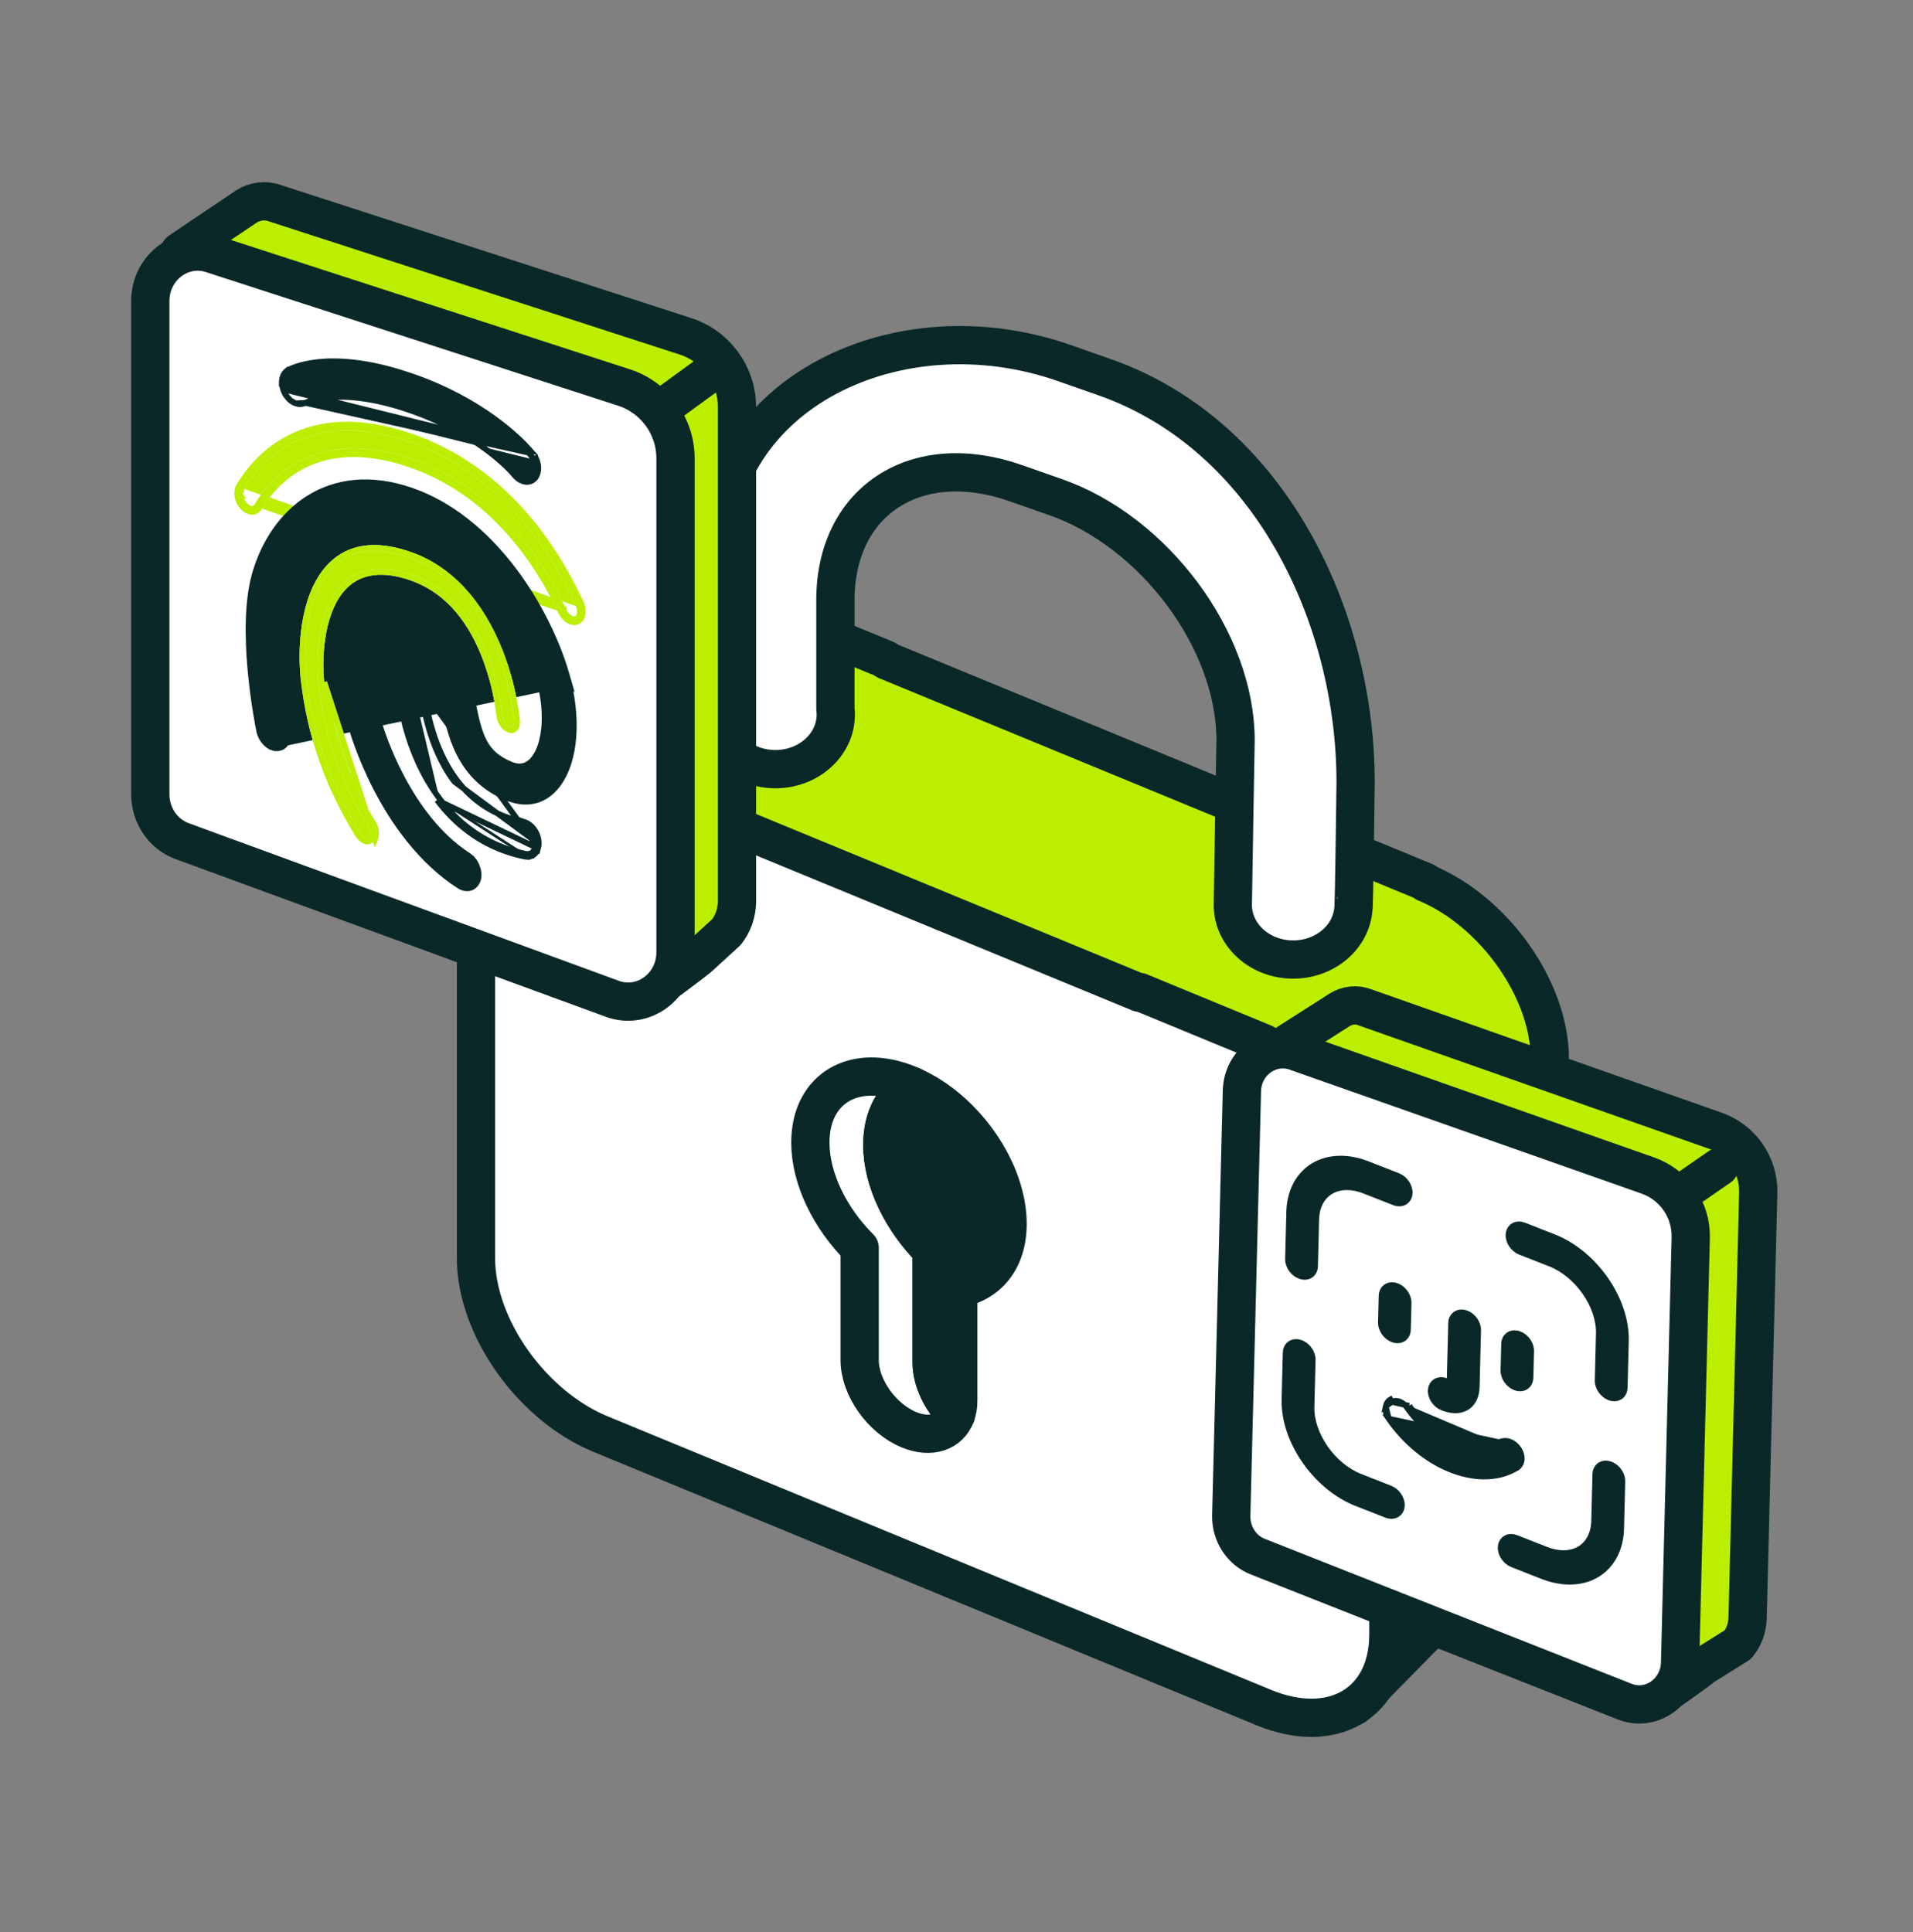 <svg width="100" height="101" viewBox="0 0 100 101" fill="none" xmlns="http://www.w3.org/2000/svg">
<rect x="0" y="0" width="100" height="101" fill="#808080" stroke="none"/>
<path d="M81.012 55.331C81.012 51.739 78.1 47.627 74.508 46.146V46.102L68.004 43.421V43.464L46.325 34.526V34.483L39.821 31.801V31.844C39.689 31.79 39.546 31.741 39.397 31.699C37.544 31.172 35.55 31.698 34.146 33.016L26.028 40.633L33.318 48.493L33.318 57.346C33.318 60.939 36.229 65.051 39.821 66.532L51.763 71.456L66.072 89.269L70.816 89.186L78.159 81.721C78.989 80.88 80.647 79.718 81.012 77.039C81.013 77.03 81.012 55.331 81.012 55.331Z" fill="#BBEE00" stroke="#0B2828" stroke-width="2" stroke-linecap="round" stroke-linejoin="round"/>
<path d="M66.072 54.582V54.539L59.569 51.857V51.9L37.889 42.962V42.919L31.386 40.237V40.28C27.794 38.799 24.882 40.511 24.882 44.103L24.882 65.783C24.882 69.375 27.794 73.487 31.386 74.968L66.072 89.27C69.665 90.751 72.576 89.04 72.576 85.447L72.576 63.767C72.576 60.175 69.665 56.063 66.072 54.582Z" fill="white" stroke="#0B2828" stroke-width="2" stroke-linecap="round" stroke-linejoin="round"/>
<path d="M48.701 65.354C47.167 63.827 46.123 61.753 46.123 59.853C46.123 58.391 46.735 57.324 47.715 56.789C47.649 56.759 47.582 56.729 47.516 56.701C44.673 55.529 42.361 56.888 42.361 59.731C42.361 61.632 43.404 63.706 44.938 65.232V71.104C44.938 72.528 46.092 74.157 47.516 74.744C48.664 75.218 49.637 74.868 49.97 73.967C49.211 73.205 48.701 72.171 48.701 71.225V65.354Z" fill="white" stroke="#0B2828" stroke-width="2" stroke-linecap="round" stroke-linejoin="round"/>
<path d="M50.093 67.357C51.627 67.095 52.67 65.881 52.67 63.981C52.67 61.205 50.466 58.027 47.715 56.788C46.735 57.323 46.123 58.391 46.123 59.852C46.123 61.752 47.167 63.826 48.701 65.353V71.225C48.701 72.17 49.211 73.205 49.97 73.966C50.05 73.75 50.093 73.504 50.093 73.229L50.093 67.357Z" fill="#0B2828" stroke="#0B2828" stroke-width="2" stroke-linecap="round" stroke-linejoin="round"/>
<path d="M70.863 40.895C70.863 32.244 66.374 22.741 57.724 19.712L55.632 18.979C46.981 15.949 37.395 20.522 37.395 29.173L37.395 37.051C37.383 37.151 37.377 37.253 37.377 37.356C37.377 38.931 38.79 40.209 40.533 40.209C42.276 40.209 43.689 38.931 43.689 37.356C43.689 37.253 43.682 37.151 43.67 37.05V31.371C43.67 26.18 47.893 23.436 53.083 25.254L55.175 25.987C60.365 27.805 64.588 33.506 64.588 38.697C64.588 38.697 64.444 47.012 64.444 47.309C64.444 48.885 65.857 50.162 67.6 50.162C69.267 50.162 70.632 48.993 70.747 47.512C70.786 47.455 70.863 40.895 70.863 40.895Z" fill="white" stroke="#0B2828" stroke-width="2" stroke-linecap="round" stroke-linejoin="round"/>
<path d="M38.525 21.289C38.525 19.599 37.437 18.102 35.829 17.581L14.376 10.625C14.373 10.624 14.369 10.623 14.366 10.621C13.864 10.44 13.304 10.516 12.858 10.809L9.395 13.142L11.07 15.487V38.85C11.07 39.95 11.738 40.931 12.735 41.296L34.032 49.102V51.924C34.032 51.924 36.45 50.166 36.671 49.918L37.969 48.732C38.314 48.294 38.525 47.732 38.525 47.102V21.289Z" fill="white"/>
<path d="M38.525 21.289C38.525 19.599 37.437 18.102 35.829 17.581L14.376 10.625C14.373 10.624 14.369 10.623 14.366 10.621C13.864 10.44 13.304 10.516 12.858 10.809L9.395 13.142L11.07 15.487V38.85C11.07 39.95 11.738 40.931 12.735 41.296L34.032 49.102V51.924C34.032 51.924 36.45 50.166 36.671 49.918L37.969 48.732C38.314 48.294 38.525 47.732 38.525 47.102V21.289Z" fill="#BBEE00"/>
<path d="M38.525 21.289C38.525 19.599 37.437 18.102 35.829 17.581L14.376 10.625C14.373 10.624 14.369 10.623 14.366 10.621C13.864 10.44 13.304 10.516 12.858 10.809L9.395 13.142L11.07 15.487V38.85C11.07 39.95 11.738 40.931 12.735 41.296L34.032 49.102V51.924C34.032 51.924 36.45 50.166 36.671 49.918L37.969 48.732C38.314 48.294 38.525 47.732 38.525 47.102V21.289Z" stroke="#0B2828" stroke-width="2" stroke-linecap="round" stroke-linejoin="round"/>
<path d="M32.006 52.214L9.522 43.973C8.525 43.608 7.857 42.627 7.857 41.527V15.737C7.857 13.954 9.547 12.71 11.163 13.302L32.616 20.257C34.224 20.779 35.312 22.276 35.312 23.966V49.779C35.312 51.561 33.622 52.806 32.006 52.214Z" fill="white" stroke="#0B2828" stroke-width="2" stroke-linecap="round" stroke-linejoin="round"/>
<path d="M36.947 19.628L34.602 21.337" stroke="#0B2828" stroke-width="2" stroke-linecap="round" stroke-linejoin="round"/>
<path d="M13.325 26.737C13.232 26.767 13.131 26.767 13.024 26.731L13.01 26.726M13.325 26.737C13.418 26.703 13.496 26.633 13.552 26.54M13.325 26.737L13.273 26.597C13.274 26.596 13.275 26.596 13.276 26.595M13.325 26.737L13.28 26.594C13.278 26.595 13.277 26.595 13.276 26.595M13.552 26.54C14.279 25.299 16.5 22.592 21.43 24.28C26.359 25.968 28.627 30.515 29.33 31.995M13.552 26.54L13.422 26.464C13.423 26.463 13.423 26.463 13.423 26.463M13.552 26.54L13.423 26.463C13.423 26.463 13.423 26.463 13.423 26.463M29.33 31.995C29.427 32.191 29.566 32.351 29.728 32.442C29.765 32.465 29.807 32.485 29.844 32.497C29.969 32.54 30.089 32.535 30.191 32.489M29.33 31.995L29.465 31.928C29.465 31.929 29.465 31.929 29.465 31.929M29.33 31.995L29.466 31.93C29.466 31.93 29.465 31.93 29.465 31.929M30.191 32.489C30.261 32.456 30.316 32.409 30.362 32.343C30.409 32.278 30.436 32.195 30.455 32.105M30.191 32.489L30.128 32.353C30.128 32.353 30.128 32.352 30.128 32.352M30.191 32.489L30.129 32.352C30.129 32.352 30.128 32.352 30.128 32.352M30.455 32.105C30.469 32.013 30.469 31.91 30.455 31.809M30.455 32.105L30.307 32.082C30.307 32.081 30.307 32.08 30.307 32.078M30.455 32.105L30.308 32.075C30.308 32.076 30.308 32.077 30.307 32.078M30.455 31.809C30.441 31.707 30.404 31.603 30.358 31.505C30.006 30.762 29.177 29.015 27.715 27.249C25.961 25.123 23.846 23.623 21.434 22.797C15.875 20.894 13.325 24.003 12.483 25.429M30.455 31.809L30.306 31.829C30.318 31.917 30.318 32.003 30.307 32.078M30.455 31.809L30.306 31.829C30.295 31.748 30.265 31.659 30.222 31.57L30.222 31.569C29.872 30.829 29.049 29.096 27.599 27.345L27.599 27.345C25.861 25.238 23.769 23.756 21.386 22.939C18.64 21.999 16.654 22.301 15.257 22.999C13.855 23.699 13.025 24.806 12.612 25.504M12.483 25.429C12.441 25.501 12.413 25.583 12.404 25.677M12.483 25.429L12.613 25.503C12.613 25.504 12.613 25.504 12.612 25.504M12.483 25.429L12.612 25.505C12.612 25.505 12.612 25.504 12.612 25.504M12.404 25.677C12.395 25.771 12.399 25.875 12.418 25.978M12.404 25.677L12.553 25.692C12.56 25.62 12.581 25.558 12.612 25.504M12.404 25.677L12.553 25.692C12.546 25.77 12.549 25.858 12.565 25.948M12.418 25.978C12.441 26.082 12.473 26.18 12.524 26.274M12.418 25.978L12.564 25.945C12.565 25.946 12.565 25.947 12.565 25.948M12.418 25.978L12.566 25.951C12.565 25.95 12.565 25.949 12.565 25.948M12.524 26.274C12.575 26.368 12.636 26.455 12.705 26.525C12.797 26.623 12.904 26.69 13.01 26.726M12.524 26.274L12.656 26.203C12.656 26.203 12.656 26.203 12.656 26.203M12.524 26.274L12.656 26.203M13.01 26.726L13.059 26.584C12.977 26.556 12.891 26.503 12.814 26.422L12.814 26.422L12.811 26.419C12.755 26.362 12.703 26.288 12.656 26.203M13.01 26.726L13.059 26.584L13.073 26.589L13.073 26.589C13.148 26.615 13.216 26.614 13.276 26.595M13.276 26.595C13.331 26.574 13.383 26.53 13.423 26.463M13.423 26.463C13.795 25.828 14.551 24.815 15.848 24.177C17.151 23.536 18.981 23.283 21.478 24.138C26.47 25.848 28.76 30.446 29.465 31.929M29.465 31.929C29.552 32.105 29.672 32.239 29.802 32.312L29.807 32.315L29.807 32.315C29.835 32.332 29.866 32.346 29.893 32.355C29.985 32.387 30.066 32.381 30.128 32.352M30.128 32.352C30.172 32.332 30.208 32.302 30.24 32.257L30.24 32.257C30.269 32.216 30.291 32.158 30.307 32.078M12.565 25.948C12.586 26.042 12.614 26.125 12.656 26.203" fill="white"/>
<path d="M13.325 26.737C13.232 26.767 13.131 26.767 13.024 26.731L13.01 26.726M13.325 26.737C13.418 26.703 13.496 26.633 13.552 26.54M13.325 26.737L13.273 26.597C13.274 26.596 13.275 26.596 13.276 26.595M13.325 26.737L13.28 26.594C13.278 26.595 13.277 26.595 13.276 26.595M13.552 26.54C14.279 25.299 16.5 22.592 21.43 24.28C26.359 25.968 28.627 30.515 29.33 31.995M13.552 26.54L13.422 26.464C13.423 26.463 13.423 26.463 13.423 26.463M13.552 26.54L13.423 26.463C13.423 26.463 13.423 26.463 13.423 26.463M29.33 31.995C29.427 32.191 29.566 32.351 29.728 32.442C29.765 32.465 29.807 32.485 29.844 32.497C29.969 32.54 30.089 32.535 30.191 32.489M29.33 31.995L29.465 31.928C29.465 31.929 29.465 31.929 29.465 31.929M29.33 31.995L29.466 31.93C29.466 31.93 29.465 31.93 29.465 31.929M30.191 32.489C30.261 32.456 30.316 32.409 30.362 32.343C30.409 32.278 30.436 32.195 30.455 32.105M30.191 32.489L30.128 32.353C30.128 32.353 30.128 32.352 30.128 32.352M30.191 32.489L30.129 32.352C30.129 32.352 30.128 32.352 30.128 32.352M30.455 32.105C30.469 32.013 30.469 31.91 30.455 31.809M30.455 32.105L30.307 32.082C30.307 32.081 30.307 32.08 30.307 32.078M30.455 32.105L30.308 32.075C30.308 32.076 30.308 32.077 30.307 32.078M30.455 31.809C30.441 31.707 30.404 31.603 30.358 31.505C30.006 30.762 29.177 29.015 27.715 27.249C25.961 25.123 23.846 23.623 21.434 22.797C15.875 20.894 13.325 24.003 12.483 25.429M30.455 31.809L30.306 31.829C30.318 31.917 30.318 32.003 30.307 32.078M30.455 31.809L30.306 31.829C30.295 31.748 30.265 31.659 30.222 31.57L30.222 31.569C29.872 30.829 29.049 29.096 27.599 27.345L27.599 27.345C25.861 25.238 23.769 23.756 21.386 22.939C18.64 21.999 16.654 22.301 15.257 22.999C13.855 23.699 13.025 24.806 12.612 25.504M12.483 25.429C12.441 25.501 12.413 25.583 12.404 25.677M12.483 25.429L12.613 25.503C12.613 25.504 12.613 25.504 12.612 25.504M12.483 25.429L12.612 25.505C12.612 25.505 12.612 25.504 12.612 25.504M12.404 25.677C12.395 25.771 12.399 25.875 12.418 25.978M12.404 25.677L12.553 25.692C12.56 25.62 12.581 25.558 12.612 25.504M12.404 25.677L12.553 25.692C12.546 25.77 12.549 25.858 12.565 25.948M12.418 25.978C12.441 26.082 12.473 26.18 12.524 26.274M12.418 25.978L12.564 25.945C12.565 25.946 12.565 25.947 12.565 25.948M12.418 25.978L12.566 25.951C12.565 25.95 12.565 25.949 12.565 25.948M12.524 26.274C12.575 26.368 12.636 26.455 12.705 26.525C12.797 26.623 12.904 26.69 13.01 26.726M12.524 26.274L12.656 26.203C12.656 26.203 12.656 26.203 12.656 26.203M12.524 26.274L12.656 26.203M13.01 26.726L13.059 26.584C12.977 26.556 12.891 26.503 12.814 26.422L12.814 26.422L12.811 26.419C12.755 26.362 12.703 26.288 12.656 26.203M13.01 26.726L13.059 26.584L13.073 26.589L13.073 26.589C13.148 26.615 13.216 26.614 13.276 26.595M13.276 26.595C13.331 26.574 13.383 26.53 13.423 26.463M13.423 26.463C13.795 25.828 14.551 24.815 15.848 24.177C17.151 23.536 18.981 23.283 21.478 24.138C26.47 25.848 28.76 30.446 29.465 31.929M29.465 31.929C29.552 32.105 29.672 32.239 29.802 32.312L29.807 32.315L29.807 32.315C29.835 32.332 29.866 32.346 29.893 32.355C29.985 32.387 30.066 32.381 30.128 32.352M30.128 32.352C30.172 32.332 30.208 32.302 30.24 32.257L30.24 32.257C30.269 32.216 30.291 32.158 30.307 32.078M12.565 25.948C12.586 26.042 12.614 26.125 12.656 26.203" fill="#BBEE00"/>
<path d="M13.325 26.737C13.232 26.767 13.131 26.767 13.024 26.731L13.01 26.726M13.325 26.737C13.418 26.703 13.496 26.633 13.552 26.54M13.325 26.737L13.273 26.597C13.274 26.596 13.275 26.596 13.276 26.595M13.325 26.737L13.28 26.594C13.278 26.595 13.277 26.595 13.276 26.595M13.552 26.54C14.279 25.299 16.5 22.592 21.43 24.28C26.359 25.968 28.627 30.515 29.33 31.995M13.552 26.54L13.422 26.464C13.423 26.463 13.423 26.463 13.423 26.463M13.552 26.54L13.423 26.463C13.423 26.463 13.423 26.463 13.423 26.463M29.33 31.995C29.427 32.191 29.566 32.351 29.728 32.442C29.765 32.465 29.807 32.485 29.844 32.497C29.969 32.54 30.089 32.535 30.191 32.489M29.33 31.995L29.465 31.928C29.465 31.929 29.465 31.929 29.465 31.929M29.33 31.995L29.466 31.93C29.466 31.93 29.465 31.93 29.465 31.929M30.191 32.489C30.261 32.456 30.316 32.409 30.362 32.343C30.409 32.278 30.436 32.195 30.455 32.105M30.191 32.489L30.128 32.353C30.128 32.353 30.128 32.352 30.128 32.352M30.191 32.489L30.129 32.352C30.129 32.352 30.128 32.352 30.128 32.352M30.455 32.105C30.469 32.013 30.469 31.91 30.455 31.809M30.455 32.105L30.307 32.082C30.307 32.081 30.307 32.08 30.307 32.078M30.455 32.105L30.308 32.075C30.308 32.076 30.308 32.077 30.307 32.078M30.455 31.809C30.441 31.707 30.404 31.603 30.358 31.505C30.006 30.762 29.177 29.015 27.715 27.249C25.961 25.123 23.846 23.623 21.434 22.797C15.875 20.894 13.325 24.003 12.483 25.429M30.455 31.809L30.306 31.829C30.318 31.917 30.318 32.003 30.307 32.078M30.455 31.809L30.306 31.829C30.295 31.748 30.265 31.659 30.222 31.57L30.222 31.569C29.872 30.829 29.049 29.096 27.599 27.345L27.599 27.345C25.861 25.238 23.769 23.756 21.386 22.939C18.64 21.999 16.654 22.301 15.257 22.999C13.855 23.699 13.025 24.806 12.612 25.504M12.483 25.429C12.441 25.501 12.413 25.583 12.404 25.677M12.483 25.429L12.613 25.503C12.613 25.504 12.613 25.504 12.612 25.504M12.483 25.429L12.612 25.505C12.612 25.505 12.612 25.504 12.612 25.504M12.404 25.677C12.395 25.771 12.399 25.875 12.418 25.978M12.404 25.677L12.553 25.692C12.56 25.62 12.581 25.558 12.612 25.504M12.404 25.677L12.553 25.692C12.546 25.77 12.549 25.858 12.565 25.948M12.418 25.978C12.441 26.082 12.473 26.18 12.524 26.274M12.418 25.978L12.564 25.945C12.565 25.946 12.565 25.947 12.565 25.948M12.418 25.978L12.566 25.951C12.565 25.95 12.565 25.949 12.565 25.948M12.524 26.274C12.575 26.368 12.636 26.455 12.705 26.525C12.797 26.623 12.904 26.69 13.01 26.726M12.524 26.274L12.656 26.203C12.656 26.203 12.656 26.203 12.656 26.203M12.524 26.274L12.656 26.203M13.01 26.726L13.059 26.584C12.977 26.556 12.891 26.503 12.814 26.422L12.814 26.422L12.811 26.419C12.755 26.362 12.703 26.288 12.656 26.203M13.01 26.726L13.059 26.584L13.073 26.589L13.073 26.589C13.148 26.615 13.216 26.614 13.276 26.595M13.276 26.595C13.331 26.574 13.383 26.53 13.423 26.463M13.423 26.463C13.795 25.828 14.551 24.815 15.848 24.177C17.151 23.536 18.981 23.283 21.478 24.138C26.47 25.848 28.76 30.446 29.465 31.929M29.465 31.929C29.552 32.105 29.672 32.239 29.802 32.312L29.807 32.315L29.807 32.315C29.835 32.332 29.866 32.346 29.893 32.355C29.985 32.387 30.066 32.381 30.128 32.352M30.128 32.352C30.172 32.332 30.208 32.302 30.24 32.257L30.24 32.257C30.269 32.216 30.291 32.158 30.307 32.078M12.565 25.948C12.586 26.042 12.614 26.125 12.656 26.203" stroke="white" stroke-width="0.3"/>
<path d="M13.325 26.737C13.232 26.767 13.131 26.767 13.024 26.731L13.01 26.726M13.325 26.737C13.418 26.703 13.496 26.633 13.552 26.54M13.325 26.737L13.273 26.597C13.274 26.596 13.275 26.596 13.276 26.595M13.325 26.737L13.28 26.594C13.278 26.595 13.277 26.595 13.276 26.595M13.552 26.54C14.279 25.299 16.5 22.592 21.43 24.28C26.359 25.968 28.627 30.515 29.33 31.995M13.552 26.54L13.422 26.464C13.423 26.463 13.423 26.463 13.423 26.463M13.552 26.54L13.423 26.463C13.423 26.463 13.423 26.463 13.423 26.463M29.33 31.995C29.427 32.191 29.566 32.351 29.728 32.442C29.765 32.465 29.807 32.485 29.844 32.497C29.969 32.54 30.089 32.535 30.191 32.489M29.33 31.995L29.465 31.928C29.465 31.929 29.465 31.929 29.465 31.929M29.33 31.995L29.466 31.93C29.466 31.93 29.465 31.93 29.465 31.929M30.191 32.489C30.261 32.456 30.316 32.409 30.362 32.343C30.409 32.278 30.436 32.195 30.455 32.105M30.191 32.489L30.128 32.353C30.128 32.353 30.128 32.352 30.128 32.352M30.191 32.489L30.129 32.352C30.129 32.352 30.128 32.352 30.128 32.352M30.455 32.105C30.469 32.013 30.469 31.91 30.455 31.809M30.455 32.105L30.307 32.082C30.307 32.081 30.307 32.08 30.307 32.078M30.455 32.105L30.308 32.075C30.308 32.076 30.308 32.077 30.307 32.078M30.455 31.809C30.441 31.707 30.404 31.603 30.358 31.505C30.006 30.762 29.177 29.015 27.715 27.249C25.961 25.123 23.846 23.623 21.434 22.797C15.875 20.894 13.325 24.003 12.483 25.429M30.455 31.809L30.306 31.829C30.318 31.917 30.318 32.003 30.307 32.078M30.455 31.809L30.306 31.829C30.295 31.748 30.265 31.659 30.222 31.57L30.222 31.569C29.872 30.829 29.049 29.096 27.599 27.345L27.599 27.345C25.861 25.238 23.769 23.756 21.386 22.939C18.64 21.999 16.654 22.301 15.257 22.999C13.855 23.699 13.025 24.806 12.612 25.504M12.483 25.429C12.441 25.501 12.413 25.583 12.404 25.677M12.483 25.429L12.613 25.503C12.613 25.504 12.613 25.504 12.612 25.504M12.483 25.429L12.612 25.505C12.612 25.505 12.612 25.504 12.612 25.504M12.404 25.677C12.395 25.771 12.399 25.875 12.418 25.978M12.404 25.677L12.553 25.692C12.56 25.62 12.581 25.558 12.612 25.504M12.404 25.677L12.553 25.692C12.546 25.77 12.549 25.858 12.565 25.948M12.418 25.978C12.441 26.082 12.473 26.18 12.524 26.274M12.418 25.978L12.564 25.945C12.565 25.946 12.565 25.947 12.565 25.948M12.418 25.978L12.566 25.951C12.565 25.95 12.565 25.949 12.565 25.948M12.524 26.274C12.575 26.368 12.636 26.455 12.705 26.525C12.797 26.623 12.904 26.69 13.01 26.726M12.524 26.274L12.656 26.203C12.656 26.203 12.656 26.203 12.656 26.203M12.524 26.274L12.656 26.203M13.01 26.726L13.059 26.584C12.977 26.556 12.891 26.503 12.814 26.422L12.814 26.422L12.811 26.419C12.755 26.362 12.703 26.288 12.656 26.203M13.01 26.726L13.059 26.584L13.073 26.589L13.073 26.589C13.148 26.615 13.216 26.614 13.276 26.595M13.276 26.595C13.331 26.574 13.383 26.53 13.423 26.463M13.423 26.463C13.795 25.828 14.551 24.815 15.848 24.177C17.151 23.536 18.981 23.283 21.478 24.138C26.47 25.848 28.76 30.446 29.465 31.929M29.465 31.929C29.552 32.105 29.672 32.239 29.802 32.312L29.807 32.315L29.807 32.315C29.835 32.332 29.866 32.346 29.893 32.355C29.985 32.387 30.066 32.381 30.128 32.352M30.128 32.352C30.172 32.332 30.208 32.302 30.24 32.257L30.24 32.257C30.269 32.216 30.291 32.158 30.307 32.078M12.565 25.948C12.586 26.042 12.614 26.125 12.656 26.203" stroke="#BBEE00" stroke-width="0.3"/>
<path d="M29.726 35.715L29.753 35.739L29.609 35.239C29.09 33.438 28.105 31.486 26.901 29.87L26.901 29.869C25.341 27.787 23.471 26.321 21.483 25.64C19.327 24.902 17.517 25.176 16.128 26.051C14.743 26.924 13.793 28.384 13.33 29.991L13.329 29.991C12.914 31.441 12.946 33.368 13.09 34.986C13.235 36.609 13.495 37.942 13.549 38.212L13.549 38.212L13.549 38.215C13.601 38.45 13.72 38.675 13.884 38.842C13.992 38.956 14.119 39.037 14.249 39.081L14.298 38.94L14.249 39.081C14.321 39.106 14.387 39.115 14.449 39.118L14.449 39.118L14.452 39.118C14.552 39.12 14.652 39.1 14.742 39.053L14.742 39.053L14.75 39.049C14.834 38.998 14.909 38.928 14.964 38.831L29.726 35.715ZM29.726 35.715C29.959 36.698 30.039 37.663 29.972 38.529C29.894 39.535 29.617 40.419 29.135 41.043C28.832 41.438 28.462 41.705 28.042 41.83C27.622 41.955 27.164 41.934 26.69 41.772L26.551 41.724L26.544 41.722L26.544 41.722C23.98 40.686 23.515 38.329 23.189 36.67L23.185 36.652L23.185 36.651C23.013 35.769 22.874 35.137 22.621 34.667C22.375 34.212 22.017 33.903 21.381 33.685C21.028 33.564 20.742 33.527 20.515 33.56C20.292 33.592 20.118 33.691 19.983 33.861L19.982 33.862C19.791 34.099 19.679 34.467 19.623 34.891C19.568 35.311 19.571 35.766 19.594 36.16C19.626 36.697 19.699 37.254 19.817 37.81C19.893 38.068 20.269 39.283 21.02 40.689C21.777 42.109 22.907 43.71 24.483 44.728L24.486 44.73L24.486 44.73C24.572 44.789 24.656 44.864 24.73 44.953L24.614 45.049L24.73 44.953C24.804 45.043 24.867 45.146 24.915 45.261L24.915 45.261C24.961 45.373 24.993 45.487 25.008 45.602C25.025 45.721 25.019 45.834 24.997 45.94L24.996 45.947L24.996 45.947C24.95 46.126 24.845 46.275 24.702 46.363L24.698 46.366L24.698 46.366C24.548 46.451 24.368 46.459 24.191 46.399C24.136 46.38 24.073 46.353 24.014 46.313C21.972 44.997 20.573 42.962 19.679 41.238C18.784 39.512 18.387 38.083 18.355 37.965L18.352 37.951L18.352 37.951L18.344 37.9C18.3 37.695 18.102 36.725 18.063 35.617C18.043 35.06 18.064 34.463 18.166 33.909C18.268 33.356 18.453 32.834 18.772 32.437L18.772 32.436C19.076 32.057 19.464 31.822 19.927 31.735C20.387 31.65 20.912 31.713 21.492 31.912C22.58 32.284 23.374 32.97 23.91 34.008C24.344 34.841 24.52 35.74 24.688 36.597L24.697 36.644C24.697 36.644 24.697 36.644 24.697 36.644C24.878 37.569 25.03 38.256 25.316 38.788C25.595 39.308 26.007 39.687 26.731 39.98L26.806 40.005C27.087 40.101 27.309 40.076 27.485 40.001C27.665 39.924 27.808 39.79 27.916 39.651C28.222 39.254 28.41 38.639 28.458 37.897C28.505 37.159 28.412 36.31 28.168 35.463C27.853 34.366 27.137 32.686 26.007 31.112C24.876 29.538 23.339 28.082 21.386 27.413C19.722 26.843 18.208 26.973 17 27.772L17 27.773C15.998 28.43 15.197 29.576 14.807 30.925C14.453 32.161 14.506 33.954 14.655 35.461C14.729 36.211 14.825 36.884 14.904 37.372C14.944 37.616 14.979 37.814 15.004 37.952C15.017 38.021 15.027 38.075 15.034 38.112L15.043 38.155L15.045 38.167C15.046 38.169 15.046 38.17 15.046 38.171L15.046 38.171L15.047 38.176L15.047 38.176C15.068 38.291 15.073 38.408 15.062 38.517C15.062 38.517 15.062 38.517 15.062 38.517L29.726 35.715Z" fill="#0B2828" stroke="#0B2828" stroke-width="0.3"/>
<path d="M19.495 43.014L19.367 43.093C19.417 43.174 19.457 43.259 19.48 43.343C19.503 43.428 19.512 43.519 19.512 43.607C19.512 43.682 19.495 43.746 19.468 43.813C19.44 43.873 19.408 43.912 19.372 43.939C19.3 43.994 19.209 44.012 19.095 43.973C19.028 43.95 18.965 43.914 18.899 43.856L18.877 43.837L18.873 43.836C18.815 43.782 18.762 43.72 18.715 43.645C17.113 41.036 16.204 38.43 15.864 35.447V35.435V35.428L15.863 35.421C15.769 34.441 15.792 33.307 16.008 32.249C16.224 31.189 16.631 30.221 17.292 29.558L17.292 29.558C18.256 28.588 19.614 28.377 21.381 28.982C23.449 29.69 25.097 31.433 26.127 34.04L26.127 34.04C26.509 35.006 26.735 35.916 26.865 36.587C26.93 36.922 26.971 37.198 26.996 37.389C27.008 37.485 27.016 37.56 27.022 37.611C27.024 37.637 27.026 37.656 27.027 37.669C27.027 37.674 27.028 37.677 27.028 37.679H27.028L27.029 37.692C27.037 37.78 27.029 37.856 27.01 37.929L27.01 37.929C26.993 37.994 26.963 38.046 26.926 38.089C26.895 38.125 26.855 38.15 26.809 38.165C26.773 38.176 26.725 38.178 26.667 38.166L26.611 38.147C26.505 38.111 26.39 38.028 26.299 37.905L26.299 37.905L26.297 37.903C26.185 37.758 26.112 37.573 26.096 37.397L26.097 37.397L26.096 37.394C25.979 36.331 25.712 35.269 25.305 34.227L25.304 34.225C24.469 32.139 23.187 30.773 21.483 30.189C20.023 29.689 18.834 29.82 18.009 30.654C17.426 31.242 17.087 32.109 16.911 33.014C16.734 33.922 16.718 34.885 16.795 35.683L16.795 35.683L16.796 35.685C17.099 38.386 17.916 40.74 19.367 43.093L19.495 43.014ZM19.495 43.014C19.551 43.105 19.597 43.202 19.625 43.303C19.652 43.405 19.662 43.51 19.662 43.607C19.662 43.709 19.639 43.793 19.606 43.873L16.945 35.668C17.246 38.347 18.056 40.68 19.495 43.014Z" fill="white"/>
<path d="M19.495 43.014L19.367 43.093C19.417 43.174 19.457 43.259 19.48 43.343C19.503 43.428 19.512 43.519 19.512 43.607C19.512 43.682 19.495 43.746 19.468 43.813C19.44 43.873 19.408 43.912 19.372 43.939C19.3 43.994 19.209 44.012 19.095 43.973C19.028 43.95 18.965 43.914 18.899 43.856L18.877 43.837L18.873 43.836C18.815 43.782 18.762 43.72 18.715 43.645C17.113 41.036 16.204 38.43 15.864 35.447V35.435V35.428L15.863 35.421C15.769 34.441 15.792 33.307 16.008 32.249C16.224 31.189 16.631 30.221 17.292 29.558L17.292 29.558C18.256 28.588 19.614 28.377 21.381 28.982C23.449 29.69 25.097 31.433 26.127 34.04L26.127 34.04C26.509 35.006 26.735 35.916 26.865 36.587C26.93 36.922 26.971 37.198 26.996 37.389C27.008 37.485 27.016 37.56 27.022 37.611C27.024 37.637 27.026 37.656 27.027 37.669C27.027 37.674 27.028 37.677 27.028 37.679H27.028L27.029 37.692C27.037 37.78 27.029 37.856 27.01 37.929L27.01 37.929C26.993 37.994 26.963 38.046 26.926 38.089C26.895 38.125 26.855 38.15 26.809 38.165C26.773 38.176 26.725 38.178 26.667 38.166L26.611 38.147C26.505 38.111 26.39 38.028 26.299 37.905L26.299 37.905L26.297 37.903C26.185 37.758 26.112 37.573 26.096 37.397L26.097 37.397L26.096 37.394C25.979 36.331 25.712 35.269 25.305 34.227L25.304 34.225C24.469 32.139 23.187 30.773 21.483 30.189C20.023 29.689 18.834 29.82 18.009 30.654C17.426 31.242 17.087 32.109 16.911 33.014C16.734 33.922 16.718 34.885 16.795 35.683L16.795 35.683L16.796 35.685C17.099 38.386 17.916 40.74 19.367 43.093L19.495 43.014ZM19.495 43.014C19.551 43.105 19.597 43.202 19.625 43.303C19.652 43.405 19.662 43.51 19.662 43.607C19.662 43.709 19.639 43.793 19.606 43.873L16.945 35.668C17.246 38.347 18.056 40.68 19.495 43.014Z" fill="#BBEE00"/>
<path d="M19.495 43.014L19.367 43.093C19.417 43.174 19.457 43.259 19.48 43.343C19.503 43.428 19.512 43.519 19.512 43.607C19.512 43.682 19.495 43.746 19.468 43.813C19.44 43.873 19.408 43.912 19.372 43.939C19.3 43.994 19.209 44.012 19.095 43.973C19.028 43.95 18.965 43.914 18.899 43.856L18.877 43.837L18.873 43.836C18.815 43.782 18.762 43.72 18.715 43.645C17.113 41.036 16.204 38.43 15.864 35.447V35.435V35.428L15.863 35.421C15.769 34.441 15.792 33.307 16.008 32.249C16.224 31.189 16.631 30.221 17.292 29.558L17.292 29.558C18.256 28.588 19.614 28.377 21.381 28.982C23.449 29.69 25.097 31.433 26.127 34.04L26.127 34.04C26.509 35.006 26.735 35.916 26.865 36.587C26.93 36.922 26.971 37.198 26.996 37.389C27.008 37.485 27.016 37.56 27.022 37.611C27.024 37.637 27.026 37.656 27.027 37.669C27.027 37.674 27.028 37.677 27.028 37.679H27.028L27.029 37.692C27.037 37.78 27.029 37.856 27.01 37.929L27.01 37.929C26.993 37.994 26.963 38.046 26.926 38.089C26.895 38.125 26.855 38.15 26.809 38.165C26.773 38.176 26.725 38.178 26.667 38.166L26.611 38.147C26.505 38.111 26.39 38.028 26.299 37.905L26.299 37.905L26.297 37.903C26.185 37.758 26.112 37.573 26.096 37.397L26.097 37.397L26.096 37.394C25.979 36.331 25.712 35.269 25.305 34.227L25.304 34.225C24.469 32.139 23.187 30.773 21.483 30.189C20.023 29.689 18.834 29.82 18.009 30.654C17.426 31.242 17.087 32.109 16.911 33.014C16.734 33.922 16.718 34.885 16.795 35.683L16.795 35.683L16.796 35.685C17.099 38.386 17.916 40.74 19.367 43.093L19.495 43.014ZM19.495 43.014C19.551 43.105 19.597 43.202 19.625 43.303C19.652 43.405 19.662 43.51 19.662 43.607C19.662 43.709 19.639 43.793 19.606 43.873L16.945 35.668C17.246 38.347 18.056 40.68 19.495 43.014Z" stroke="white" stroke-width="0.3"/>
<path d="M19.495 43.014L19.367 43.093C19.417 43.174 19.457 43.259 19.48 43.343C19.503 43.428 19.512 43.519 19.512 43.607C19.512 43.682 19.495 43.746 19.468 43.813C19.44 43.873 19.408 43.912 19.372 43.939C19.3 43.994 19.209 44.012 19.095 43.973C19.028 43.95 18.965 43.914 18.899 43.856L18.877 43.837L18.873 43.836C18.815 43.782 18.762 43.72 18.715 43.645C17.113 41.036 16.204 38.43 15.864 35.447V35.435V35.428L15.863 35.421C15.769 34.441 15.792 33.307 16.008 32.249C16.224 31.189 16.631 30.221 17.292 29.558L17.292 29.558C18.256 28.588 19.614 28.377 21.381 28.982C23.449 29.69 25.097 31.433 26.127 34.04L26.127 34.04C26.509 35.006 26.735 35.916 26.865 36.587C26.93 36.922 26.971 37.198 26.996 37.389C27.008 37.485 27.016 37.56 27.022 37.611C27.024 37.637 27.026 37.656 27.027 37.669C27.027 37.674 27.028 37.677 27.028 37.679H27.028L27.029 37.692C27.037 37.78 27.029 37.856 27.01 37.929L27.01 37.929C26.993 37.994 26.963 38.046 26.926 38.089C26.895 38.125 26.855 38.15 26.809 38.165C26.773 38.176 26.725 38.178 26.667 38.166L26.611 38.147C26.505 38.111 26.39 38.028 26.299 37.905L26.299 37.905L26.297 37.903C26.185 37.758 26.112 37.573 26.096 37.397L26.097 37.397L26.096 37.394C25.979 36.331 25.712 35.269 25.305 34.227L25.304 34.225C24.469 32.139 23.187 30.773 21.483 30.189C20.023 29.689 18.834 29.82 18.009 30.654C17.426 31.242 17.087 32.109 16.911 33.014C16.734 33.922 16.718 34.885 16.795 35.683L16.795 35.683L16.796 35.685C17.099 38.386 17.916 40.74 19.367 43.093L19.495 43.014ZM19.495 43.014C19.551 43.105 19.597 43.202 19.625 43.303C19.652 43.405 19.662 43.51 19.662 43.607C19.662 43.709 19.639 43.793 19.606 43.873L16.945 35.668C17.246 38.347 18.056 40.68 19.495 43.014Z" stroke="#BBEE00" stroke-width="0.3"/>
<path d="M27.984 44.285C28.007 44.196 28.016 44.102 28.007 43.997M27.984 44.285C27.961 44.374 27.924 44.448 27.873 44.507C27.822 44.566 27.757 44.605 27.688 44.627M27.984 44.285L28.129 44.322C28.101 44.43 28.055 44.525 27.986 44.605L27.986 44.605C27.915 44.687 27.826 44.74 27.733 44.77L27.688 44.627M27.984 44.285L22.847 41.825M28.007 43.997L23.758 40.868C22.328 38.976 22.073 36.481 22.05 36.203C22.036 35.989 21.958 35.774 21.833 35.598C21.721 35.443 21.578 35.327 21.43 35.277M28.007 43.997C27.988 43.791 27.905 43.584 27.771 43.411L28.007 43.997ZM27.688 44.627C27.618 44.649 27.544 44.649 27.461 44.631M27.688 44.627L27.733 44.77C27.633 44.802 27.532 44.8 27.43 44.778M27.461 44.631C27.151 44.571 26.836 44.483 26.526 44.377C25.119 43.895 23.92 43.005 22.967 41.735M27.461 44.631L27.429 44.777C27.429 44.777 27.43 44.778 27.43 44.778M27.461 44.631L27.432 44.778C27.432 44.778 27.431 44.778 27.43 44.778M22.967 41.735C21.106 39.267 20.837 36.221 20.814 35.882C20.8 35.678 20.856 35.493 20.962 35.377C21.069 35.26 21.222 35.221 21.384 35.261L21.43 35.277M22.967 41.735L22.847 41.825C22.847 41.825 22.847 41.825 22.847 41.825M22.967 41.735L22.847 41.825C22.847 41.825 22.847 41.825 22.847 41.825M21.43 35.277L21.479 35.135C21.479 35.135 21.479 35.135 21.479 35.135C21.663 35.198 21.83 35.337 21.955 35.511L21.955 35.511C22.095 35.708 22.184 35.95 22.2 36.192M21.43 35.277L22.2 36.192M22.2 36.192C22.223 36.472 22.477 38.925 23.878 40.778L23.878 40.778C24.587 41.718 25.497 42.382 26.579 42.752C26.79 42.824 27.014 42.886 27.241 42.938L27.242 42.913L27.44 42.981C27.612 43.04 27.769 43.162 27.89 43.319C28.04 43.514 28.135 43.748 28.156 43.983L28.156 43.984C28.167 44.106 28.156 44.217 28.129 44.322L22.2 36.192ZM22.847 41.825C23.817 43.117 25.04 44.026 26.477 44.519C26.792 44.627 27.113 44.716 27.43 44.778" fill="#0B2828" stroke="#0B2828" stroke-width="0.3"/>
<path d="M15.952 21.06L15.94 21.066C15.789 21.145 15.62 21.143 15.452 21.086L15.952 21.06ZM15.952 21.06L15.953 21.059M15.952 21.06L15.953 21.059M15.953 21.059L15.961 21.055C15.973 21.049 15.991 21.04 16.017 21.029C16.068 21.007 16.147 20.977 16.254 20.944C16.468 20.878 16.795 20.802 17.24 20.766C18.13 20.695 19.496 20.783 21.386 21.43C24.822 22.607 26.528 24.412 26.868 24.802L26.871 24.811L26.885 24.829C27.006 24.98 27.158 25.095 27.32 25.151L27.32 25.151L27.334 25.155C27.334 25.155 27.334 25.155 27.334 25.155C27.427 25.187 27.527 25.203 27.627 25.187C27.73 25.172 27.824 25.127 27.9 25.063C27.98 24.996 28.041 24.908 28.078 24.802C28.117 24.704 28.138 24.596 28.138 24.476C28.138 24.305 28.096 24.122 28.017 23.957C28.017 23.957 28.017 23.957 28.017 23.957L27.882 24.022M15.953 21.059L27.609 23.658M27.882 24.022C27.812 23.875 27.72 23.747 27.609 23.658M27.882 24.022C27.951 24.168 27.988 24.328 27.988 24.476C27.988 24.578 27.97 24.669 27.938 24.75L27.882 24.022ZM27.609 23.658L27.721 23.558C27.719 23.555 27.716 23.552 27.713 23.549M27.609 23.658L27.703 23.541C27.706 23.544 27.71 23.546 27.713 23.549M27.713 23.549C27.166 22.932 25.184 20.924 21.469 19.652C19.814 19.085 18.308 18.831 17.002 18.898L17.002 18.898C15.955 18.954 15.339 19.206 15.111 19.317C15.092 19.325 15.075 19.334 15.06 19.344L15.048 19.34L14.983 19.395C14.907 19.458 14.841 19.541 14.798 19.647C14.752 19.753 14.731 19.874 14.731 19.992V20.099L14.746 20.104C14.755 20.186 14.773 20.269 14.798 20.348L27.713 23.549ZM14.956 20.676C14.887 20.575 14.834 20.464 14.798 20.348L14.956 20.676ZM14.956 20.676C15.02 20.768 15.094 20.858 15.182 20.931M14.956 20.676L15.182 20.931M15.182 20.931C15.267 21.004 15.362 21.055 15.452 21.086L15.182 20.931Z" fill="#0B2828" stroke="#0B2828" stroke-width="0.3"/>
<path d="M91.911 62.363C91.947 60.908 91.042 59.596 89.669 59.112L71.349 52.661C71.346 52.66 71.343 52.659 71.34 52.657C70.912 52.49 70.428 52.544 70.038 52.786L67.005 54.721L68.397 56.776L67.893 76.891C67.869 77.838 68.423 78.697 69.274 79.033L87.442 86.213L86.651 88.824C86.651 88.824 88.771 87.363 88.967 87.153L90.84 85.98C91.146 85.61 91.34 85.13 91.354 84.588L91.911 62.363Z" fill="white"/>
<path d="M91.911 62.363C91.947 60.908 91.042 59.596 89.669 59.112L71.349 52.661C71.346 52.66 71.343 52.659 71.34 52.657C70.912 52.49 70.428 52.544 70.038 52.786L67.005 54.721L68.397 56.776L67.893 76.891C67.869 77.838 68.423 78.697 69.274 79.033L87.442 86.213L86.651 88.824C86.651 88.824 88.771 87.363 88.967 87.153L90.84 85.98C91.146 85.61 91.34 85.13 91.354 84.588L91.911 62.363Z" fill="#BBEE00"/>
<path d="M91.911 62.363C91.947 60.908 91.042 59.596 89.669 59.112L71.349 52.661C71.346 52.66 71.343 52.659 71.34 52.657C70.912 52.49 70.428 52.544 70.038 52.786L67.005 54.721L68.397 56.776L67.893 76.891C67.869 77.838 68.423 78.697 69.274 79.033L87.442 86.213L86.651 88.824C86.651 88.824 88.771 87.363 88.967 87.153L90.84 85.98C91.146 85.61 91.34 85.13 91.354 84.588L91.911 62.363Z" stroke="#0B2828" stroke-width="2" stroke-linecap="round" stroke-linejoin="round"/>
<path d="M84.925 88.955L65.744 81.375C64.894 81.038 64.34 80.179 64.363 79.232L64.92 57.028C64.958 55.493 66.441 54.458 67.819 55.002L86.14 61.454C87.513 61.937 88.418 63.25 88.381 64.705L87.824 86.93C87.786 88.464 86.304 89.5 84.925 88.955Z" fill="white" stroke="#0B2828" stroke-width="2" stroke-linecap="round" stroke-linejoin="round"/>
<path d="M73.435 69.919C73.541 69.813 73.594 69.671 73.598 69.517L73.633 68.119C73.642 67.75 73.374 67.369 73.023 67.232L73.023 67.232C72.944 67.201 72.863 67.183 72.781 67.181C72.626 67.177 72.486 67.231 72.383 67.334C72.281 67.436 72.225 67.578 72.221 67.734L72.186 69.132C72.176 69.5 72.445 69.882 72.796 70.019L72.796 70.019C72.875 70.05 72.956 70.068 73.037 70.07L73.038 70.07C73.187 70.074 73.33 70.023 73.435 69.919ZM73.435 69.919L73.329 69.812L73.435 69.919C73.435 69.919 73.435 69.919 73.435 69.919Z" fill="#0B2828" stroke="#0B2828" stroke-width="0.3"/>
<path d="M79.201 72.532L79.202 72.532C79.281 72.563 79.362 72.581 79.443 72.583C79.592 72.587 79.735 72.536 79.841 72.432L79.841 72.432C79.947 72.326 80 72.184 80.004 72.03L80.039 70.632C80.048 70.263 79.779 69.882 79.429 69.745L79.429 69.745C79.35 69.714 79.268 69.696 79.187 69.694C79.032 69.69 78.891 69.744 78.788 69.847C78.686 69.949 78.63 70.091 78.626 70.247L78.591 71.645C78.582 72.013 78.851 72.395 79.201 72.532Z" fill="#0B2828" stroke="#0B2828" stroke-width="0.3"/>
<path d="M73.54 73.575C74.187 74.505 75.059 75.22 75.997 75.588C76.409 75.75 76.812 75.836 77.196 75.846C77.674 75.858 78.103 75.751 78.472 75.529M73.54 73.575L73.663 73.489M73.54 73.575C73.397 73.369 73.182 73.238 72.979 73.233C72.898 73.231 72.824 73.249 72.76 73.288M73.54 73.575L73.663 73.489C73.663 73.489 73.663 73.489 73.663 73.489M73.663 73.489C74.295 74.398 75.145 75.093 76.052 75.448L76.052 75.448C76.45 75.605 76.836 75.687 77.2 75.696C77.652 75.707 78.053 75.607 78.395 75.401L78.472 75.529M73.663 73.489L72.76 73.288M78.472 75.529L78.395 75.401M78.472 75.529C78.537 75.491 78.611 75.472 78.692 75.474C78.895 75.479 79.109 75.611 79.253 75.817C79.372 75.988 79.422 76.189 79.387 76.354L78.395 75.401M78.395 75.401C78.486 75.346 78.588 75.322 78.696 75.324C78.958 75.331 79.213 75.496 79.376 75.731L79.376 75.731C79.513 75.928 79.579 76.17 79.534 76.385L79.534 76.385C79.502 76.535 79.419 76.661 79.289 76.739L79.289 76.739C78.764 77.055 78.158 77.204 77.492 77.188L77.492 77.188C76.964 77.174 76.415 77.056 75.859 76.838C74.608 76.347 73.45 75.397 72.595 74.167L78.395 75.401ZM72.76 73.288L72.682 73.159C72.552 73.237 72.469 73.363 72.437 73.513L72.76 73.288ZM72.437 73.513C72.391 73.728 72.458 73.97 72.595 74.167L72.437 73.513Z" fill="#0B2828" stroke="#0B2828" stroke-width="0.3"/>
<path d="M75.401 73.585L75.401 73.585C75.051 73.448 74.782 73.067 74.791 72.698C74.795 72.542 74.851 72.4 74.953 72.298C75.056 72.195 75.197 72.141 75.352 72.145C75.433 72.147 75.515 72.165 75.594 72.196L75.594 72.196C75.678 72.229 75.726 72.239 75.755 72.239C75.757 72.239 75.759 72.239 75.761 72.239C75.768 72.224 75.78 72.186 75.782 72.102L75.856 69.161C75.86 69.004 75.916 68.863 76.018 68.761C76.121 68.658 76.261 68.604 76.416 68.608C76.498 68.61 76.579 68.627 76.658 68.659L76.658 68.659C77.009 68.796 77.278 69.177 77.268 69.546L77.195 72.487C77.186 72.853 77.082 73.174 76.877 73.398L75.401 73.585ZM75.401 73.585C75.625 73.673 75.841 73.722 76.045 73.727M75.401 73.585L76.045 73.727M76.045 73.727C76.377 73.735 76.669 73.626 76.877 73.398L76.045 73.727Z" fill="#0B2828" stroke="#0B2828" stroke-width="0.3"/>
<path d="M67.941 66.702L67.941 66.702C67.59 66.564 67.321 66.183 67.33 65.815L67.392 63.36C67.413 62.519 67.698 61.81 68.188 61.316C68.678 60.821 69.364 60.552 70.164 60.572C70.602 60.583 71.056 60.681 71.513 60.861L71.513 60.861L73.08 61.475L73.08 61.475C73.431 61.613 73.7 61.994 73.69 62.363C73.686 62.519 73.631 62.661 73.528 62.763C73.426 62.866 73.285 62.92 73.13 62.916C73.049 62.914 72.967 62.896 72.888 62.865L72.888 62.865L71.321 62.25L71.321 62.25C71.021 62.132 70.729 62.07 70.454 62.063C69.966 62.051 69.564 62.215 69.279 62.503C68.994 62.792 68.817 63.217 68.804 63.745L68.743 66.2C68.739 66.353 68.686 66.496 68.579 66.602L67.941 66.702ZM67.941 66.702C68.019 66.733 68.101 66.751 68.182 66.753M67.941 66.702L68.182 66.753M68.182 66.753C68.331 66.757 68.474 66.706 68.579 66.602L68.182 66.753Z" fill="#0B2828" stroke="#0B2828" stroke-width="0.3"/>
<path d="M72.72 79.252L72.72 79.252C72.869 79.256 73.012 79.205 73.118 79.101C73.224 78.996 73.277 78.853 73.281 78.699C73.29 78.33 73.021 77.949 72.671 77.812L72.671 77.812L71.104 77.197L71.104 77.197C70.389 76.916 69.742 76.366 69.278 75.699C68.813 75.032 68.54 74.261 68.558 73.547L68.62 71.092C68.629 70.724 68.36 70.342 68.01 70.205L68.01 70.205C67.931 70.174 67.849 70.156 67.768 70.154C67.613 70.15 67.472 70.204 67.37 70.307C67.267 70.409 67.211 70.551 67.207 70.707L67.146 73.162C67.119 74.249 67.531 75.397 68.21 76.373C68.888 77.349 69.841 78.166 70.912 78.587L70.966 78.447L70.912 78.587L72.478 79.201L72.478 79.201C72.558 79.232 72.639 79.25 72.72 79.252Z" fill="#0B2828" stroke="#0B2828" stroke-width="0.3"/>
<path d="M84.369 73.105L84.369 73.105C84.518 73.109 84.661 73.058 84.766 72.954L84.766 72.954C84.873 72.848 84.925 72.706 84.929 72.552L84.991 70.097C85.018 69.009 84.606 67.862 83.927 66.886C83.249 65.909 82.295 65.092 81.225 64.672L79.658 64.057L79.658 64.057C79.579 64.026 79.498 64.008 79.416 64.006C79.262 64.002 79.121 64.056 79.018 64.159C78.916 64.262 78.86 64.403 78.856 64.559C78.847 64.928 79.115 65.309 79.466 65.447L79.466 65.447L81.033 66.061L81.088 65.922L81.033 66.061C81.748 66.342 82.395 66.893 82.859 67.559C83.324 68.227 83.596 68.998 83.578 69.712L83.517 72.166C83.508 72.535 83.776 72.916 84.127 73.054L84.127 73.054C84.206 73.085 84.287 73.103 84.369 73.105Z" fill="#0B2828" stroke="#0B2828" stroke-width="0.3"/>
<path d="M80.623 82.398L80.678 82.258L80.623 82.398C81.08 82.577 81.534 82.675 81.972 82.686L81.974 82.686C82.748 82.706 83.428 82.457 83.933 81.959L83.828 81.852L83.933 81.959C84.448 81.451 84.724 80.735 84.745 79.899L84.806 77.444C84.816 77.076 84.547 76.694 84.196 76.557L84.196 76.557C84.117 76.526 84.036 76.508 83.955 76.506C83.8 76.502 83.659 76.556 83.556 76.659C83.454 76.761 83.398 76.903 83.394 77.059L83.333 79.514C83.319 80.042 83.142 80.467 82.858 80.755C82.573 81.043 82.171 81.207 81.683 81.195C81.408 81.188 81.116 81.126 80.816 81.008L80.816 81.008L79.249 80.393L79.249 80.393C79.17 80.362 79.088 80.345 79.007 80.343C78.852 80.339 78.711 80.393 78.609 80.496C78.506 80.598 78.45 80.739 78.447 80.896C78.437 81.264 78.706 81.645 79.057 81.783L79.057 81.783L80.623 82.398Z" fill="#0B2828" stroke="#0B2828" stroke-width="0.3"/>
<path d="M89.882 61.005L87.827 62.426" stroke="#0B2828" stroke-width="2" stroke-linecap="round" stroke-linejoin="round"/>
</svg>
